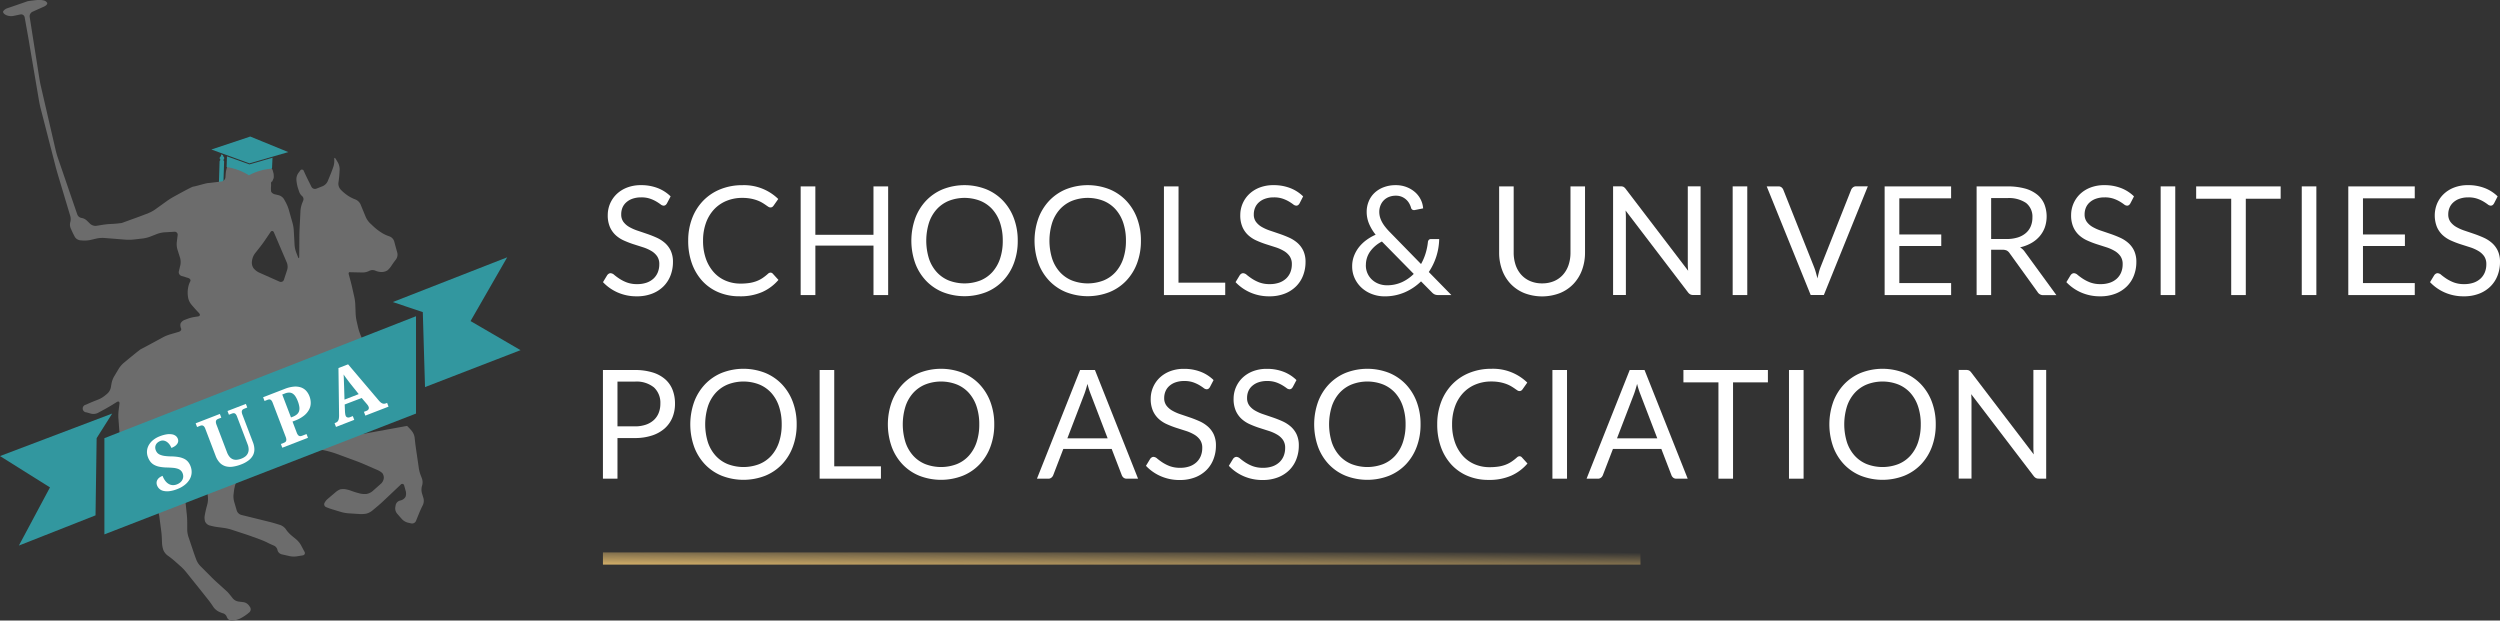 <svg id="logo-header-small" xmlns="http://www.w3.org/2000/svg" xmlns:xlink="http://www.w3.org/1999/xlink" width="205.47" height="50.999" viewBox="0 0 205.47 50.999">
  <rect x="0" y="0" width="205.47" height="50.999" fill="#333333" stroke="none"/>
  <defs>
    <linearGradient id="linear-gradient" y1="1" x2="0.978" gradientUnits="objectBoundingBox">
      <stop offset="0" stop-color="#d2ae68"/>
      <stop offset="1" stop-color="#d2ae68" stop-opacity="0"/>
    </linearGradient>
  </defs>
  <g id="brandmark">
    <g id="Layer_5" data-name="Layer 5" transform="translate(0.258)">
      <g id="Layer_7" data-name="Layer 7">
        <g id="Group_1" data-name="Group 1" transform="translate(12.109 35.002)">
          <path id="Path_1" data-name="Path 1" d="M255.037,459.729a.709.709,0,0,0-.444-.275l-.43-.054a.792.792,0,0,1-.461-.262s-.316-.408-.418-.51-.927-.843-.927-.843c-.117-.105-.305-.284-.417-.4l-.915-.918a1.6,1.6,0,0,1-.305-.474l-.055-.144c-.056-.148-.143-.393-.193-.543l-.421-1.252a2.083,2.083,0,0,1-.09-.562l0-.609c0-.159-.012-.418-.029-.576l-.321-3.107-2.673,1.346.01.009a1.4,1.4,0,0,1,.3.471l.29.834a3.416,3.416,0,0,1,.132.559l.154,1.176c.021.158.043.416.049.575l.018.437a2.26,2.26,0,0,0,.106.555,1.078,1.078,0,0,0,.327.436l.152.11c.128.093.329.254.448.359l.508.45a4.134,4.134,0,0,1,.4.415l.883,1.1c.1.123.261.325.359.449l.62.781c.1.124.251.333.338.466l.088.132a1.227,1.227,0,0,0,.419.364l.021.01a2.376,2.376,0,0,0,.407.155.525.525,0,0,1,.259.3l.014.033a.419.419,0,0,0,.4.241l.146-.013a1.7,1.7,0,0,0,.539-.161l.117-.062a3.462,3.462,0,0,0,.475-.317l.149-.123a.327.327,0,0,0,.062-.423Z" transform="translate(-246.941 -444.964)" fill="#6c6c6c"/>
          <path id="Path_2" data-name="Path 2" d="M290.816,426.825a1.177,1.177,0,0,1,0-.554l.03-.1a.961.961,0,0,0-.026-.543l-.1-.259a2.881,2.881,0,0,1-.15-.553l-.241-1.652c-.023-.157-.056-.414-.074-.572l-.038-.345a1.109,1.109,0,0,0-.22-.506l-.1-.12a4.291,4.291,0,0,0-.3-.311l-15.669,2.859-1.58.8a1.916,1.916,0,0,1,.31.233l.143.139a1.093,1.093,0,0,1,.263.483l0,.023c.031.156.071.412.088.57l.081.747a1.842,1.842,0,0,1-.044.565l-.059.221c-.042.154-.1.406-.13.562l-.03.156a1.111,1.111,0,0,0,.032.511.616.616,0,0,0,.36.312l.014,0a4.268,4.268,0,0,0,.558.122l.641.086a3.774,3.774,0,0,1,.557.127l1.149.376c.15.049.394.133.542.187l.687.25c.148.054.386.154.528.222l.2.1c.142.068.348.161.458.206a.529.529,0,0,1,.255.357.476.476,0,0,0,.335.339l.674.153a1.746,1.746,0,0,0,.563.017l.5-.081a.192.192,0,0,0,.145-.3l-.3-.561a1.761,1.761,0,0,0-.359-.436l-.431-.356a2.479,2.479,0,0,1-.387-.419l-.07-.1a.983.983,0,0,0-.438-.322l-.32-.1c-.15-.047-.4-.117-.552-.155l-2.348-.58a.555.555,0,0,1-.359-.345l-.221-.755a1.669,1.669,0,0,1-.047-.563l.037-.311a3.679,3.679,0,0,1,.123-.562l.173-.543a2.247,2.247,0,0,0,.089-.563l0-.815a.274.274,0,0,1,.287-.275l1.721.079c.158.007.415.015.573.018l.731.012c.158,0,.415-.008.572-.023l.186-.017a.929.929,0,0,0,.487-.232l.2-.205a1.113,1.113,0,0,1,.483-.262l.1-.021a2.938,2.938,0,0,1,.567-.048l.122,0a5.553,5.553,0,0,1,.57.054l.229.035c.156.024.408.078.56.12l.134.036c.152.042.4.12.546.175l1.609.592c.148.055.387.15.532.213l1.208.523a1.438,1.438,0,0,1,.392.251.653.653,0,0,1,.121.4.732.732,0,0,1-.222.458l-.707.627a1.1,1.1,0,0,1-.492.227,1.7,1.7,0,0,1-.554-.04l-.22-.06c-.152-.042-.366-.113-.476-.157a2.7,2.7,0,0,0-.472-.129,1.171,1.171,0,0,0-.444.009,1.449,1.449,0,0,0-.39.243l-.187.161c-.12.1-.317.27-.439.372l-.011.009a1.029,1.029,0,0,0-.282.381.259.259,0,0,0,.161.295c.123.054.346.135.5.18l.747.226a3.063,3.063,0,0,0,.561.1l.949.061a2.446,2.446,0,0,0,.54-.033,1.29,1.29,0,0,0,.474-.236l.463-.387c.121-.1.314-.274.43-.382l1.459-1.378a.161.161,0,0,1,.288.081l.126.45a.794.794,0,0,1-.023.482.655.655,0,0,1-.378.278l-.1.027a.489.489,0,0,0-.326.358l-.034.194a.691.691,0,0,0,.141.5l.411.469a1.04,1.04,0,0,0,.469.281l.292.066a.349.349,0,0,0,.388-.2l.272-.669c.06-.147.166-.383.238-.525l.061-.122a.857.857,0,0,0,.051-.535Z" transform="translate(-268.51 -421.308)" fill="#6c6c6c"/>
        </g>
        <path id="Path_3" data-name="Path 3" d="M284.107,277.431l.073-2.365a.192.192,0,0,1,.078-.123c.019-.011-.193-.13.035-.314a.692.692,0,0,0,.008-.143l.166.058,0,.091a.183.183,0,0,1,.014.309c-.009.008.064.057.072.123,0,.01-.079,2.38-.079,2.38Z" transform="translate(-266.391 -261.797)" fill="#32979f"/>
        <g id="Group_2" data-name="Group 2">
          <path id="Path_4" data-name="Path 4" d="M307.188,280.628Z" transform="translate(-285.972 -266.999)" fill="#6c6c6c"/>
          <path id="Path_5" data-name="Path 5" d="M197.28,220.939a1.4,1.4,0,0,1,.008-.585l.091-.338a1.667,1.667,0,0,0,.029-.589l-.109-.649-.568.19-.013.076a2.974,2.974,0,0,0-.034.6l.013.2c.011.166-.032.176-.094.023l-.565-1.388a4.556,4.556,0,0,1-.182-.573l-.121-.526a3.884,3.884,0,0,1-.079-.6l-.029-.764a3.9,3.9,0,0,0-.078-.6l-.173-.767c-.037-.162-.1-.426-.145-.585l-.138-.516c-.025-.095-.005-.157.045-.176h0a.137.137,0,0,1,.092,0l.938.02a1.241,1.241,0,0,0,.614-.134.581.581,0,0,1,.489-.017,1.331,1.331,0,0,0,.539.114.925.925,0,0,0,.464-.138,1.723,1.723,0,0,0,.313-.361c.082-.127.231-.338.332-.47l.063-.081a.684.684,0,0,0,.1-.53l-.056-.2c-.044-.16-.116-.422-.158-.583l-.044-.163a.645.645,0,0,0-.361-.393l-.185-.067a2.808,2.808,0,0,1-.53-.272l-.149-.1a4.659,4.659,0,0,1-.466-.377l-.309-.292a1.681,1.681,0,0,1-.333-.486l-.432-1.049a.815.815,0,0,0-.394-.39l-.155-.062a3.052,3.052,0,0,1-.524-.285l-.1-.072a3.506,3.506,0,0,1-.45-.394l-.033-.037a.724.724,0,0,1-.164-.519l.031-.227c.023-.164.048-.434.057-.6l.015-.283a1.162,1.162,0,0,0-.139-.56l-.174-.291c-.085-.143-.142-.127-.128.034a1.691,1.691,0,0,1-.069.579l-.009.026c-.053.157-.148.412-.21.565l-.26.63a.808.808,0,0,1-.394.388h0l-.541.212a.326.326,0,0,1-.4-.167l-.309-.622c-.074-.149-.19-.394-.258-.545l-.052-.114a.164.164,0,0,0-.305-.035l-.15.2a.915.915,0,0,0-.157.541l.01.112a3.008,3.008,0,0,0,.121.587l.09.272a.849.849,0,0,0,.266.393.333.333,0,0,1,.059.388l-.083.209a2.2,2.2,0,0,0-.126.582l-.074,1.475c-.008.166-.016.437-.018.6l-.012,1.7c0,.166-.051.176-.111.021l-.146-.379a2.309,2.309,0,0,1-.125-.583l-.067-1.223a3.284,3.284,0,0,0-.1-.592l-.311-1.1a3.278,3.278,0,0,0-.225-.556l-.159-.293a.769.769,0,0,0-.435-.334l-.316-.074c-.161-.038-.3-.152-.32-.253a2.334,2.334,0,0,1,0-.455c.014-.148-.054-.308.1-.355l.04-.1c.025-.03.024-.075.072-.165.017-.032,0-.1.013-.109l-.013-.262c-.017-.009-.046-.214-.114-.365l-.334-.321c.089.3-.458.085-.573.036.027.012.083.038.178.083l-.408-.09a1.464,1.464,0,0,0-.57-.017l-.467-.092c-.165,0-.414-.235-.554-.148a2.928,2.928,0,0,0-.586.028,2.244,2.244,0,0,0-.374.273,2.321,2.321,0,0,0-.136.581l-.024.335a.384.384,0,0,1-.32.339s-1.016.129-1.143.135-1.054.282-1.181.288-1.672.869-1.672.869c-.144.08-.372.226-.506.322l-.962.692a2.858,2.858,0,0,1-.523.285l-.3.118c-.154.06-.407.155-.562.212,0,0-1.229.445-1.342.489a9.011,9.011,0,0,1-.954.085c-.165.008-.432.036-.6.062l-.543.088a.668.668,0,0,1-.511-.164l-.265-.261a.842.842,0,0,0-.457-.225.447.447,0,0,1-.341-.3l-1.6-4.667c-.054-.157-.129-.418-.166-.579l-1.226-5.3c-.037-.162-.089-.428-.115-.592l-.8-5.083a.415.415,0,0,1,.227-.421l.958-.429c.151-.067.268-.188.26-.269s-.124-.182-.258-.224a1.637,1.637,0,0,0-.544-.048s-.739.072-.851.116-1.616.559-1.616.559a.662.662,0,0,0-.353.254c-.038.086.052.217.2.291l.049.024a1.007,1.007,0,0,0,.562.072l.608-.127a.29.29,0,0,1,.346.236l.3,1.677c.029.164.075.431.1.595l.784,4.61c.028.164.084.429.126.59l1.239,4.814c.042.161.115.422.162.582l1.037,3.459a.964.964,0,0,1,0,.517.783.783,0,0,0,.038.5l.083.188c.067.152.185.388.261.525a.61.61,0,0,0,.438.271l.243.018a2.363,2.363,0,0,0,.591-.047l.521-.121a2.292,2.292,0,0,1,.591-.045l1.8.143a3.816,3.816,0,0,0,.6-.009l.807-.091a2.75,2.75,0,0,0,.578-.143l.6-.235a2.251,2.251,0,0,1,.579-.126l.834-.048a.243.243,0,0,1,.262.282l-.073.586a1.645,1.645,0,0,0,.054.587l.221.7a1.281,1.281,0,0,1,.021.581l-.124.514a.325.325,0,0,0,.216.381l.548.167c.158.048.234.176.17.285a1.735,1.735,0,0,0-.169.5l-.017.1a2.236,2.236,0,0,0-.006.6l.021.14a1.249,1.249,0,0,0,.24.528l.082.1c.107.126.287.329.4.45l.18.195c.113.121.071.241-.092.265l-.3.045a3.226,3.226,0,0,0-.576.154l-.226.088a.59.59,0,0,0-.334.3.642.642,0,0,0,.044.395c.054.11-.031.238-.189.284l-.74.216a3.4,3.4,0,0,0-.551.228s-1.693.924-1.806.969-1.445,1.156-1.445,1.156a2.1,2.1,0,0,0-.385.452l-.4.669a1.943,1.943,0,0,0-.2.556l-.057.334a.947.947,0,0,1-.282.49l-.223.186a2.234,2.234,0,0,1-.511.3l-.3.118c-.154.06-.4.165-.553.232l-.186.084a.316.316,0,0,0,.048.626l.39.11a.85.85,0,0,0,.552-.062l.611-.332c.145-.079.379-.215.519-.3l.428-.266c.14-.087.238-.024.218.141l-.073.585a3.8,3.8,0,0,0-.015.6l.067.916a5.822,5.822,0,0,0,.081.6l.336,1.7,21.042-5.27a1.217,1.217,0,0,0,.028-.578Zm-7.246-7.778-.268.818a.266.266,0,0,1-.368.165l-1.685-.748a1.355,1.355,0,0,1-.451-.356.828.828,0,0,1-.134-.533l.02-.137a1.329,1.329,0,0,1,.229-.536l.466-.592c.1-.131.262-.349.354-.487l.458-.678c.093-.138.222-.125.287.027l1.066,2.493A.936.936,0,0,1,190.035,213.161Z" transform="translate(-166.685 -190.998)" fill="#6c6c6c"/>
        </g>
        <g id="Group_3" data-name="Group 3" transform="translate(17.115 11.219)">
          <path id="Path_6" data-name="Path 6" d="M286.44,266.1l-3.128-1.279-3.194,1.067,3.127,1.138Z" transform="translate(-280.118 -264.819)" fill="#32979f"/>
          <path id="Path_7" data-name="Path 7" d="M288.443,275.557l-.029.879a4.809,4.809,0,0,1,1.836.678,4.531,4.531,0,0,1,1.895-.547l.041-.9-1.9.552Z" transform="translate(-287.162 -273.925)" fill="#32979f"/>
        </g>
      </g>
    </g>
    <g id="Layer_6" data-name="Layer 6" transform="translate(0 21.147)">
      <g id="Layer_4" data-name="Layer 4">
        <path id="Path_8" data-name="Path 8" d="M164.975,418.142l9.22-3.494-1.278,2.023-.091,6.344-6.3,2.483,2.556-4.781" transform="translate(-164.975 -401.806)" fill="#32979f"/>
        <path id="Path_9" data-name="Path 9" d="M378.948,333.824l2.465.828.182,6.161,7.85-3.034-4.108-2.391,3.013-5.241" transform="translate(-346.664 -330.147)" fill="#32979f"/>
        <path id="Path_10" data-name="Path 10" d="M221.846,372.033v7.907l25.611-9.93v-8Z" transform="translate(-213.266 -357.168)" fill="#32979f"/>
      </g>
      <g id="Group_6" data-name="Group 6" transform="translate(12.078 8.791)">
        <path id="Path_46" data-name="Path 46" d="M247.528,430.265a2.584,2.584,0,0,1-.677.177,1.371,1.371,0,0,1-.488-.029.715.715,0,0,1-.5-.437.566.566,0,0,1-.041-.274.525.525,0,0,1,.083-.224.646.646,0,0,1,.173-.174,1.11,1.11,0,0,1,.233-.123,1.564,1.564,0,0,0,.226.416.98.98,0,0,0,.284.252.717.717,0,0,0,.322.094.837.837,0,0,0,.342-.059.941.941,0,0,0,.283-.165.718.718,0,0,0,.175-.22.611.611,0,0,0,.065-.255.685.685,0,0,0-.047-.267.6.6,0,0,0-.159-.24.721.721,0,0,0-.26-.144,1.692,1.692,0,0,0-.373-.071q-.216-.019-.5-.027a3.541,3.541,0,0,1-.607-.06,1.5,1.5,0,0,1-.443-.156,1.017,1.017,0,0,1-.309-.262,1.421,1.421,0,0,1-.2-.371,1.148,1.148,0,0,1-.077-.524,1.187,1.187,0,0,1,.156-.484,1.461,1.461,0,0,1,.358-.409,1.988,1.988,0,0,1,.532-.3,2.69,2.69,0,0,1,.57-.16,1.387,1.387,0,0,1,.437,0,.672.672,0,0,1,.306.128.542.542,0,0,1,.174.237.452.452,0,0,1,.029.207.458.458,0,0,1-.074.2.728.728,0,0,1-.184.188,1.253,1.253,0,0,1-.3.157,1.252,1.252,0,0,0-.133-.25.945.945,0,0,0-.205-.22.68.68,0,0,0-.267-.127.527.527,0,0,0-.314.03.766.766,0,0,0-.207.119.555.555,0,0,0-.143.172.524.524,0,0,0-.058.216.6.6,0,0,0,.043.249.705.705,0,0,0,.127.215.618.618,0,0,0,.226.155,1.488,1.488,0,0,0,.37.1,4.621,4.621,0,0,0,.563.038,3.829,3.829,0,0,1,.6.055,1.685,1.685,0,0,1,.447.142.978.978,0,0,1,.317.246,1.256,1.256,0,0,1,.208.364,1.286,1.286,0,0,1,.087.558,1.227,1.227,0,0,1-.163.524,1.645,1.645,0,0,1-.4.453A2.28,2.28,0,0,1,247.528,430.265Z" transform="translate(-245.028 -420.01)" fill="#fff"/>
        <path id="Path_47" data-name="Path 47" d="M275.8,409.675l-.248.1a.54.54,0,0,0-.108.056.217.217,0,0,0-.074.089.28.28,0,0,0-.02.138.754.754,0,0,0,.053.208l.865,2.27a1.666,1.666,0,0,1,.117.558,1.046,1.046,0,0,1-.109.495,1.274,1.274,0,0,1-.355.422,2.342,2.342,0,0,1-.618.339,3.051,3.051,0,0,1-.7.188,1.407,1.407,0,0,1-.592-.037,1.078,1.078,0,0,1-.471-.289,1.635,1.635,0,0,1-.341-.567l-.848-2.224a.622.622,0,0,0-.095-.177.265.265,0,0,0-.105-.081.228.228,0,0,0-.112-.014.5.5,0,0,0-.116.03l-.248.1-.117-.307,1.991-.77.117.307-.242.094a.533.533,0,0,0-.108.056.216.216,0,0,0-.075.089.283.283,0,0,0-.02.138.75.75,0,0,0,.053.208l.856,2.247a1.286,1.286,0,0,0,.217.387.687.687,0,0,0,.275.2.713.713,0,0,0,.326.04,1.412,1.412,0,0,0,.372-.093,1.224,1.224,0,0,0,.328-.184.718.718,0,0,0,.2-.257.749.749,0,0,0,.066-.332,1.191,1.191,0,0,0-.087-.406l-.869-2.281a.667.667,0,0,0-.093-.177.255.255,0,0,0-.1-.082.229.229,0,0,0-.113-.013.527.527,0,0,0-.118.031l-.242.094-.117-.307,1.511-.584Z" transform="translate(-267.556 -406.12)" fill="#fff"/>
        <path id="Path_48" data-name="Path 48" d="M312.077,400.824a1.522,1.522,0,0,1,.1.538,1.164,1.164,0,0,1-.131.539,1.587,1.587,0,0,1-.415.5,2.686,2.686,0,0,1-.751.416l-.2.076.355.932a.587.587,0,0,0,.1.174.259.259,0,0,0,.108.079.232.232,0,0,0,.117.009.655.655,0,0,0,.12-.033l.352-.136.118.31-2.109.815-.118-.309.243-.094a.537.537,0,0,0,.113-.059.206.206,0,0,0,.073-.089.294.294,0,0,0,.019-.138.765.765,0,0,0-.053-.207l-1.069-2.8a.657.657,0,0,0-.093-.177.254.254,0,0,0-.1-.082.229.229,0,0,0-.113-.013.547.547,0,0,0-.12.032l-.243.094-.117-.307,1.774-.686a2.712,2.712,0,0,1,.729-.184,1.45,1.45,0,0,1,.586.055,1.06,1.06,0,0,1,.44.275A1.4,1.4,0,0,1,312.077,400.824Zm-1.522,1.729.141-.054a1.163,1.163,0,0,0,.343-.195.589.589,0,0,0,.179-.265.8.8,0,0,0,.023-.355,2.1,2.1,0,0,0-.126-.463,2.031,2.031,0,0,0-.192-.39.788.788,0,0,0-.23-.237.538.538,0,0,0-.281-.084.927.927,0,0,0-.35.072l-.226.087Z" transform="translate(-298.717 -398.183)" fill="#fff"/>
        <path id="Path_49" data-name="Path 49" d="M348.058,391.3l.024.564c0,.053.008.115.017.184a.728.728,0,0,0,.039.175.222.222,0,0,0,.06.091.214.214,0,0,0,.086.047.292.292,0,0,0,.1.009.356.356,0,0,0,.1-.023l.242-.094.118.31-1.5.581-.118-.31.07-.027a.579.579,0,0,0,.133-.071.323.323,0,0,0,.094-.11.56.56,0,0,0,.055-.17,1.5,1.5,0,0,0,.019-.251l-.051-3.9.792-.306,2.512,2.959a1.271,1.271,0,0,0,.166.169.51.51,0,0,0,.15.089.357.357,0,0,0,.142.021.445.445,0,0,0,.137-.03l.1-.04.118.31-1.906.737-.118-.31.226-.087a.337.337,0,0,0,.082-.047.25.25,0,0,0,.065-.071.221.221,0,0,0,.031-.092.232.232,0,0,0-.016-.111.583.583,0,0,0-.069-.13c-.028-.039-.054-.073-.077-.1l-.425-.5Zm.485-1.69q-.069-.087-.143-.184l-.15-.2q-.076-.1-.148-.2t-.134-.194c.006.065.01.137.014.216s.008.16.01.244.006.167.008.251.006.164.009.241l.033,1.115,1.168-.452Z" transform="translate(-331.807 -387.994)" fill="#fff"/>
      </g>
    </g>
  </g>
  <g id="Text" transform="translate(49.554 15.218)">
    <rect id="Underline" width="85.273" height="1.003" transform="translate(0 30.183)" fill="url(#linear-gradient)"/>
    <g id="Schools_Universities_Polo_Association" data-name="Schools Universities Polo Association" transform="translate(0 0)" style="isolation: isolate">
      <g id="Group_468" data-name="Group 468" transform="translate(0 0)" style="isolation: isolate">
        <path id="Path_705" data-name="Path 705" d="M79.844,182.962a.478.478,0,0,1-.118.14.261.261,0,0,1-.161.047.428.428,0,0,1-.244-.106,3.886,3.886,0,0,0-.353-.234,2.8,2.8,0,0,0-.513-.234,2.187,2.187,0,0,0-.727-.106,2.118,2.118,0,0,0-.712.11,1.487,1.487,0,0,0-.517.3,1.215,1.215,0,0,0-.313.439,1.414,1.414,0,0,0-.1.546,1.013,1.013,0,0,0,.182.62,1.577,1.577,0,0,0,.483.421,3.713,3.713,0,0,0,.681.3q.38.128.78.265t.78.308a2.721,2.721,0,0,1,.681.433,1.984,1.984,0,0,1,.483.642,2.152,2.152,0,0,1,.182.935,3.031,3.031,0,0,1-.2,1.1,2.545,2.545,0,0,1-.578.894,2.689,2.689,0,0,1-.935.6,3.407,3.407,0,0,1-1.259.219,3.819,3.819,0,0,1-1.569-.315,3.7,3.7,0,0,1-1.21-.85l.347-.573a.45.45,0,0,1,.121-.115.279.279,0,0,1,.158-.047.492.492,0,0,1,.3.14,4.846,4.846,0,0,0,.418.308,3.149,3.149,0,0,0,.606.309,2.387,2.387,0,0,0,.87.14,2.279,2.279,0,0,0,.762-.118,1.622,1.622,0,0,0,.566-.333,1.446,1.446,0,0,0,.356-.514,1.725,1.725,0,0,0,.124-.667,1.125,1.125,0,0,0-.182-.664,1.513,1.513,0,0,0-.479-.433,3.341,3.341,0,0,0-.677-.3l-.78-.249a7.753,7.753,0,0,1-.78-.3,2.541,2.541,0,0,1-.677-.436,2.006,2.006,0,0,1-.479-.67,2.4,2.4,0,0,1-.182-.995,2.389,2.389,0,0,1,.711-1.7,2.572,2.572,0,0,1,.857-.549,3.121,3.121,0,0,1,1.173-.206,3.716,3.716,0,0,1,1.356.238,3.113,3.113,0,0,1,1.07.686Z" transform="translate(-74.583 -181.465)" fill="#fff"/>
        <path id="Path_706" data-name="Path 706" d="M92.108,188.653a.247.247,0,0,1,.179.081l.471.518a3.8,3.8,0,0,1-1.322.991,4.467,4.467,0,0,1-1.872.356,4.388,4.388,0,0,1-1.739-.333,3.817,3.817,0,0,1-1.331-.935,4.254,4.254,0,0,1-.854-1.444,5.429,5.429,0,0,1-.3-1.851,5.1,5.1,0,0,1,.324-1.851,4.229,4.229,0,0,1,.913-1.446,4.084,4.084,0,0,1,1.408-.938,4.761,4.761,0,0,1,1.81-.334,4.024,4.024,0,0,1,2.946,1.135l-.39.554a.441.441,0,0,1-.1.1.269.269,0,0,1-.16.04.313.313,0,0,1-.171-.059c-.06-.039-.131-.088-.214-.146s-.179-.121-.291-.187a2.532,2.532,0,0,0-.4-.187,3.287,3.287,0,0,0-.532-.146,3.63,3.63,0,0,0-.7-.06,3.359,3.359,0,0,0-1.3.247,2.919,2.919,0,0,0-1.018.7,3.215,3.215,0,0,0-.666,1.11,4.271,4.271,0,0,0-.238,1.465,4.352,4.352,0,0,0,.238,1.49,3.3,3.3,0,0,0,.65,1.106,2.725,2.725,0,0,0,.975.689,3.088,3.088,0,0,0,1.212.237,4.846,4.846,0,0,0,.712-.047,2.949,2.949,0,0,0,.585-.146,2.457,2.457,0,0,0,.5-.252,3.884,3.884,0,0,0,.467-.365A.313.313,0,0,1,92.108,188.653Z" transform="translate(-78.332 -181.465)" fill="#fff"/>
        <path id="Path_707" data-name="Path 707" d="M106.721,190.55h-1.206v-4.064h-4.777v4.064H99.53v-8.932h1.207V185.6h4.777v-3.983h1.206Z" transform="translate(-83.279 -181.518)" fill="#fff"/>
        <path id="Path_708" data-name="Path 708" d="M122.24,186.034a5.188,5.188,0,0,1-.315,1.842,4.21,4.21,0,0,1-.892,1.443,3.959,3.959,0,0,1-1.383.938,4.929,4.929,0,0,1-3.567,0,3.972,3.972,0,0,1-1.38-.938,4.219,4.219,0,0,1-.891-1.443,5.537,5.537,0,0,1,0-3.684,4.268,4.268,0,0,1,.891-1.447,4.014,4.014,0,0,1,1.38-.944,4.893,4.893,0,0,1,3.567,0,4,4,0,0,1,1.383.944,4.259,4.259,0,0,1,.892,1.447A5.188,5.188,0,0,1,122.24,186.034Zm-1.231,0a4.572,4.572,0,0,0-.223-1.478,3.145,3.145,0,0,0-.631-1.106,2.742,2.742,0,0,0-.99-.695,3.575,3.575,0,0,0-2.593,0,2.771,2.771,0,0,0-.993.695,3.11,3.11,0,0,0-.634,1.106,4.985,4.985,0,0,0,0,2.951,3.109,3.109,0,0,0,.634,1.1,2.732,2.732,0,0,0,.993.692,3.62,3.62,0,0,0,2.593,0,2.7,2.7,0,0,0,.99-.692,3.144,3.144,0,0,0,.631-1.1A4.536,4.536,0,0,0,121.009,186.034Z" transform="translate(-88.148 -181.465)" fill="#fff"/>
        <path id="Path_709" data-name="Path 709" d="M137.782,186.034a5.188,5.188,0,0,1-.315,1.842,4.21,4.21,0,0,1-.892,1.443,3.959,3.959,0,0,1-1.383.938,4.929,4.929,0,0,1-3.567,0,3.972,3.972,0,0,1-1.38-.938,4.219,4.219,0,0,1-.891-1.443,5.537,5.537,0,0,1,0-3.684,4.268,4.268,0,0,1,.891-1.447,4.014,4.014,0,0,1,1.38-.944,4.894,4.894,0,0,1,3.567,0,4,4,0,0,1,1.383.944,4.26,4.26,0,0,1,.892,1.447A5.188,5.188,0,0,1,137.782,186.034Zm-1.231,0a4.572,4.572,0,0,0-.223-1.478,3.145,3.145,0,0,0-.631-1.106,2.742,2.742,0,0,0-.99-.695,3.575,3.575,0,0,0-2.593,0,2.771,2.771,0,0,0-.993.695,3.11,3.11,0,0,0-.634,1.106,4.985,4.985,0,0,0,0,2.951,3.109,3.109,0,0,0,.634,1.1,2.732,2.732,0,0,0,.993.692,3.62,3.62,0,0,0,2.593,0,2.7,2.7,0,0,0,.99-.692,3.144,3.144,0,0,0,.631-1.1A4.536,4.536,0,0,0,136.551,186.034Z" transform="translate(-93.566 -181.465)" fill="#fff"/>
        <path id="Path_710" data-name="Path 710" d="M146.559,189.534H150.4v1.016h-5.037v-8.932h1.2Z" transform="translate(-99.255 -181.518)" fill="#fff"/>
        <path id="Path_711" data-name="Path 711" d="M159.662,182.962a.478.478,0,0,1-.118.14.26.26,0,0,1-.16.047.428.428,0,0,1-.245-.106,3.773,3.773,0,0,0-.352-.234,2.812,2.812,0,0,0-.514-.234,2.187,2.187,0,0,0-.727-.106,2.111,2.111,0,0,0-.711.11,1.49,1.49,0,0,0-.517.3,1.206,1.206,0,0,0-.312.439,1.4,1.4,0,0,0-.106.546,1.013,1.013,0,0,0,.182.62,1.577,1.577,0,0,0,.483.421,3.714,3.714,0,0,0,.681.3q.381.128.78.265t.78.308a2.726,2.726,0,0,1,.681.433,1.983,1.983,0,0,1,.482.642,2.151,2.151,0,0,1,.183.935,3.031,3.031,0,0,1-.2,1.1,2.528,2.528,0,0,1-.578.894,2.692,2.692,0,0,1-.934.6,3.411,3.411,0,0,1-1.26.219,3.819,3.819,0,0,1-1.569-.315,3.687,3.687,0,0,1-1.21-.85l.347-.573a.45.45,0,0,1,.12-.115.28.28,0,0,1,.158-.047.49.49,0,0,1,.3.14,4.95,4.95,0,0,0,.418.308,3.137,3.137,0,0,0,.606.309,2.385,2.385,0,0,0,.87.14,2.275,2.275,0,0,0,.761-.118,1.622,1.622,0,0,0,.566-.333,1.448,1.448,0,0,0,.356-.514,1.737,1.737,0,0,0,.124-.667,1.125,1.125,0,0,0-.183-.664,1.513,1.513,0,0,0-.479-.433,3.325,3.325,0,0,0-.677-.3l-.78-.249a7.635,7.635,0,0,1-.78-.3,2.531,2.531,0,0,1-.677-.436,2.007,2.007,0,0,1-.48-.67,2.4,2.4,0,0,1-.182-.995,2.39,2.39,0,0,1,.711-1.7,2.572,2.572,0,0,1,.857-.549,3.122,3.122,0,0,1,1.173-.206,3.712,3.712,0,0,1,1.355.238,3.107,3.107,0,0,1,1.07.686Z" transform="translate(-102.407 -181.465)" fill="#fff"/>
        <path id="Path_712" data-name="Path 712" d="M172.7,181.465a2.4,2.4,0,0,1,.891.159,2.324,2.324,0,0,1,.7.421,1.969,1.969,0,0,1,.464.608,1.9,1.9,0,0,1,.195.72l-.687.137a.379.379,0,0,1-.056.006.288.288,0,0,1-.152-.043.253.253,0,0,1-.1-.156,1.561,1.561,0,0,0-.139-.337,1.289,1.289,0,0,0-.248-.318,1.269,1.269,0,0,0-.365-.238,1.23,1.23,0,0,0-.5-.093,1.469,1.469,0,0,0-.557.1,1.224,1.224,0,0,0-.7.7,1.386,1.386,0,0,0-.1.52,1.657,1.657,0,0,0,.052.417,1.98,1.98,0,0,0,.158.4,2.7,2.7,0,0,0,.272.417,4.887,4.887,0,0,0,.4.452l2.55,2.611a4.365,4.365,0,0,0,.375-.876,4.961,4.961,0,0,0,.189-.919.313.313,0,0,1,.074-.187.218.218,0,0,1,.173-.069h.681a5,5,0,0,1-.854,2.705l1.856,1.895h-1.064a.832.832,0,0,1-.291-.043.757.757,0,0,1-.248-.181l-.891-.9a4.45,4.45,0,0,1-1.34.9,4.126,4.126,0,0,1-1.668.331,2.9,2.9,0,0,1-.972-.169,2.639,2.639,0,0,1-.851-.489,2.449,2.449,0,0,1-.6-.782,2.31,2.31,0,0,1-.229-1.041,2.343,2.343,0,0,1,.146-.826,2.74,2.74,0,0,1,.4-.72,3.165,3.165,0,0,1,.61-.592,4.05,4.05,0,0,1,.774-.448,3.763,3.763,0,0,1-.557-.935,2.543,2.543,0,0,1-.18-.942,2.218,2.218,0,0,1,.164-.854,2.012,2.012,0,0,1,.473-.7,2.245,2.245,0,0,1,.752-.467A2.717,2.717,0,0,1,172.7,181.465Zm-2.457,6.564a1.587,1.587,0,0,0,.539,1.234,1.661,1.661,0,0,0,.55.321,1.885,1.885,0,0,0,.631.109,2.925,2.925,0,0,0,1.244-.255,3.339,3.339,0,0,0,.972-.679l-2.617-2.662a2.694,2.694,0,0,0-.988.851A1.911,1.911,0,0,0,170.246,188.029Z" transform="translate(-107.54 -181.465)" fill="#fff"/>
        <path id="Path_713" data-name="Path 713" d="M191.185,189.59a2.457,2.457,0,0,0,.984-.187,2.068,2.068,0,0,0,.733-.524,2.3,2.3,0,0,0,.458-.8,3.186,3.186,0,0,0,.158-1.028v-5.429h1.195v5.429a4.1,4.1,0,0,1-.244,1.434,3.329,3.329,0,0,1-.7,1.144,3.187,3.187,0,0,1-1.111.757,4.092,4.092,0,0,1-2.946,0,3.219,3.219,0,0,1-1.114-.757,3.307,3.307,0,0,1-.7-1.144,4.1,4.1,0,0,1-.244-1.434v-5.429h1.195v5.422a3.19,3.19,0,0,0,.158,1.029,2.3,2.3,0,0,0,.458.8,2.087,2.087,0,0,0,.737.527A2.447,2.447,0,0,0,191.185,189.59Z" transform="translate(-113.997 -181.518)" fill="#fff"/>
        <path id="Path_714" data-name="Path 714" d="M202.892,181.658a.613.613,0,0,1,.176.165l5.136,6.732c-.012-.108-.02-.213-.025-.315s-.006-.2-.006-.3v-6.327h1.051v8.932h-.606a.515.515,0,0,1-.239-.05.615.615,0,0,1-.188-.168l-5.131-6.726c.008.1.015.205.019.306s.006.191.006.274v6.364h-1.052v-8.932h.619A.543.543,0,0,1,202.892,181.658Z" transform="translate(-119.011 -181.518)" fill="#fff"/>
        <path id="Path_715" data-name="Path 715" d="M218.322,190.55h-1.2v-8.932h1.2Z" transform="translate(-124.271 -181.518)" fill="#fff"/>
        <path id="Path_716" data-name="Path 716" d="M221.415,181.618h.959a.4.4,0,0,1,.26.081.5.5,0,0,1,.149.205l2.506,6.3a4.467,4.467,0,0,1,.158.461c.048.167.094.339.139.518.038-.179.078-.351.121-.518a3.6,3.6,0,0,1,.151-.461l2.494-6.3a.528.528,0,0,1,.149-.2.387.387,0,0,1,.26-.09h.965l-3.614,8.932h-1.083Z" transform="translate(-125.767 -181.518)" fill="#fff"/>
        <path id="Path_717" data-name="Path 717" d="M241.756,181.618v.985H237.5v2.966h3.447v.947H237.5v3.048h4.258v.985h-5.465v-8.932Z" transform="translate(-130.953 -181.518)" fill="#fff"/>
        <path id="Path_718" data-name="Path 718" d="M249.094,186.823v3.728H247.9v-8.932h2.507a5.468,5.468,0,0,1,1.454.171,2.776,2.776,0,0,1,1.012.5,1.975,1.975,0,0,1,.591.783,2.779,2.779,0,0,1,.044,1.91,2.362,2.362,0,0,1-.431.739,2.583,2.583,0,0,1-.687.558,3.393,3.393,0,0,1-.919.349,1.273,1.273,0,0,1,.4.381l2.587,3.547h-1.064a.523.523,0,0,1-.483-.256l-2.3-3.192a.675.675,0,0,0-.229-.215.814.814,0,0,0-.371-.066Zm0-.879h1.257a3.041,3.041,0,0,0,.926-.127,1.863,1.863,0,0,0,.668-.362,1.482,1.482,0,0,0,.405-.557,1.827,1.827,0,0,0,.136-.717,1.429,1.429,0,0,0-.522-1.2,2.515,2.515,0,0,0-1.556-.4h-1.313Z" transform="translate(-135 -181.518)" fill="#fff"/>
        <path id="Path_719" data-name="Path 719" d="M264.484,182.962a.478.478,0,0,1-.118.14.259.259,0,0,1-.16.047.428.428,0,0,1-.245-.106,3.775,3.775,0,0,0-.352-.234,2.811,2.811,0,0,0-.514-.234,2.187,2.187,0,0,0-.727-.106,2.114,2.114,0,0,0-.711.11,1.49,1.49,0,0,0-.517.3,1.205,1.205,0,0,0-.312.439,1.4,1.4,0,0,0-.105.546,1.009,1.009,0,0,0,.183.62,1.567,1.567,0,0,0,.482.421,3.732,3.732,0,0,0,.681.3q.381.128.78.265t.78.308a2.71,2.71,0,0,1,.681.433,1.987,1.987,0,0,1,.483.642,2.161,2.161,0,0,1,.182.935,3.031,3.031,0,0,1-.2,1.1,2.527,2.527,0,0,1-.578.894,2.692,2.692,0,0,1-.934.6,3.411,3.411,0,0,1-1.26.219,3.822,3.822,0,0,1-1.569-.315,3.687,3.687,0,0,1-1.21-.85l.347-.573a.45.45,0,0,1,.121-.115.28.28,0,0,1,.158-.047.493.493,0,0,1,.3.14,4.824,4.824,0,0,0,.418.308,3.155,3.155,0,0,0,.606.309,2.385,2.385,0,0,0,.87.14,2.278,2.278,0,0,0,.761-.118,1.622,1.622,0,0,0,.566-.333,1.448,1.448,0,0,0,.356-.514,1.738,1.738,0,0,0,.123-.667,1.12,1.12,0,0,0-.182-.664,1.506,1.506,0,0,0-.479-.433,3.34,3.34,0,0,0-.677-.3l-.78-.249a7.74,7.74,0,0,1-.779-.3,2.532,2.532,0,0,1-.677-.436,1.988,1.988,0,0,1-.479-.67,2.392,2.392,0,0,1-.183-.995,2.4,2.4,0,0,1,.711-1.7,2.569,2.569,0,0,1,.858-.549,3.115,3.115,0,0,1,1.172-.206,3.719,3.719,0,0,1,1.356.238,3.116,3.116,0,0,1,1.07.686Z" transform="translate(-138.947 -181.465)" fill="#fff"/>
        <path id="Path_720" data-name="Path 720" d="M272.319,190.55h-1.2v-8.932h1.2Z" transform="translate(-143.093 -181.518)" fill="#fff"/>
        <path id="Path_721" data-name="Path 721" d="M282.545,181.618v1.016H279.68v7.917h-1.2v-7.917H275.6v-1.016Z" transform="translate(-144.656 -181.518)" fill="#fff"/>
        <path id="Path_722" data-name="Path 722" d="M290.122,190.55h-1.2v-8.932h1.2Z" transform="translate(-149.299 -181.518)" fill="#fff"/>
        <path id="Path_723" data-name="Path 723" d="M300.256,181.618v.985H296v2.966h3.447v.947H296v3.048h4.257v.985h-5.464v-8.932Z" transform="translate(-151.346 -181.518)" fill="#fff"/>
        <path id="Path_724" data-name="Path 724" d="M310.369,182.962a.487.487,0,0,1-.118.14.263.263,0,0,1-.161.047.424.424,0,0,1-.244-.106,3.964,3.964,0,0,0-.352-.234,2.831,2.831,0,0,0-.514-.234,2.19,2.19,0,0,0-.727-.106,2.115,2.115,0,0,0-.712.11,1.487,1.487,0,0,0-.517.3,1.215,1.215,0,0,0-.313.439,1.4,1.4,0,0,0-.106.546,1.017,1.017,0,0,0,.182.62,1.588,1.588,0,0,0,.483.421,3.694,3.694,0,0,0,.681.3c.253.085.514.173.78.265s.526.194.78.308a2.722,2.722,0,0,1,.681.433,1.984,1.984,0,0,1,.483.642,2.151,2.151,0,0,1,.183.935,3.031,3.031,0,0,1-.2,1.1,2.528,2.528,0,0,1-.578.894,2.693,2.693,0,0,1-.934.6,3.416,3.416,0,0,1-1.26.219,3.819,3.819,0,0,1-1.569-.315,3.69,3.69,0,0,1-1.21-.85l.347-.573a.441.441,0,0,1,.12-.115.277.277,0,0,1,.158-.047.49.49,0,0,1,.3.14,4.927,4.927,0,0,0,.418.308,3.161,3.161,0,0,0,.607.309,2.381,2.381,0,0,0,.869.14,2.279,2.279,0,0,0,.762-.118,1.633,1.633,0,0,0,.566-.333,1.446,1.446,0,0,0,.356-.514,1.726,1.726,0,0,0,.124-.667,1.129,1.129,0,0,0-.182-.664,1.516,1.516,0,0,0-.48-.433,3.309,3.309,0,0,0-.677-.3l-.78-.249a7.759,7.759,0,0,1-.78-.3,2.552,2.552,0,0,1-.677-.436,2.005,2.005,0,0,1-.479-.67,2.58,2.58,0,0,1,0-1.911,2.373,2.373,0,0,1,.529-.785,2.568,2.568,0,0,1,.857-.549,3.124,3.124,0,0,1,1.173-.206,3.71,3.71,0,0,1,1.355.238,3.115,3.115,0,0,1,1.071.686Z" transform="translate(-154.942 -181.465)" fill="#fff"/>
      </g>
      <g id="Group_469" data-name="Group 469" transform="translate(0 15.092)" style="isolation: isolate">
        <path id="Path_725" data-name="Path 725" d="M77.07,210.209v3.34H75.875v-8.932h2.618a4.893,4.893,0,0,1,1.464.2,2.8,2.8,0,0,1,1.031.558,2.245,2.245,0,0,1,.61.873,3.1,3.1,0,0,1,.2,1.14,2.928,2.928,0,0,1-.216,1.14,2.455,2.455,0,0,1-.634.892A2.943,2.943,0,0,1,79.91,210a4.429,4.429,0,0,1-1.417.209Zm0-.96h1.423a2.77,2.77,0,0,0,.907-.137,1.861,1.861,0,0,0,.659-.384,1.588,1.588,0,0,0,.4-.589,2.013,2.013,0,0,0,.136-.754,1.721,1.721,0,0,0-.523-1.334,2.269,2.269,0,0,0-1.581-.48H77.07Z" transform="translate(-75.875 -204.517)" fill="#fff"/>
        <path id="Path_726" data-name="Path 726" d="M95.64,209.034a5.17,5.17,0,0,1-.316,1.841,4.2,4.2,0,0,1-.891,1.444,3.964,3.964,0,0,1-1.383.938,4.929,4.929,0,0,1-3.567,0,3.971,3.971,0,0,1-1.38-.938,4.222,4.222,0,0,1-.891-1.444,5.538,5.538,0,0,1,0-3.684,4.265,4.265,0,0,1,.891-1.446,4,4,0,0,1,1.38-.944,4.893,4.893,0,0,1,3.567,0,4,4,0,0,1,1.383.944,4.245,4.245,0,0,1,.891,1.446A5.178,5.178,0,0,1,95.64,209.034Zm-1.231,0a4.571,4.571,0,0,0-.223-1.478,3.136,3.136,0,0,0-.631-1.107,2.74,2.74,0,0,0-.99-.694,3.575,3.575,0,0,0-2.593,0,2.763,2.763,0,0,0-.993.694,3.112,3.112,0,0,0-.634,1.107,4.985,4.985,0,0,0,0,2.951,3.106,3.106,0,0,0,.634,1.1,2.719,2.719,0,0,0,.993.692,3.621,3.621,0,0,0,2.593,0,2.7,2.7,0,0,0,.99-.692,3.13,3.13,0,0,0,.631-1.1A4.535,4.535,0,0,0,94.409,209.034Z" transform="translate(-79.717 -204.465)" fill="#fff"/>
        <path id="Path_727" data-name="Path 727" d="M104.417,212.533h3.837v1.016h-5.038v-8.932h1.2Z" transform="translate(-85.406 -204.517)" fill="#fff"/>
        <path id="Path_728" data-name="Path 728" d="M120.568,209.034a5.185,5.185,0,0,1-.316,1.841,4.222,4.222,0,0,1-.891,1.444,3.964,3.964,0,0,1-1.383.938,4.931,4.931,0,0,1-3.568,0,3.974,3.974,0,0,1-1.38-.938,4.222,4.222,0,0,1-.891-1.444,5.527,5.527,0,0,1,0-3.684,4.265,4.265,0,0,1,.891-1.446,4.008,4.008,0,0,1,1.38-.944,4.9,4.9,0,0,1,3.568,0,4,4,0,0,1,1.383.944,4.265,4.265,0,0,1,.891,1.446A5.192,5.192,0,0,1,120.568,209.034Zm-1.232,0a4.572,4.572,0,0,0-.223-1.478,3.137,3.137,0,0,0-.631-1.107,2.734,2.734,0,0,0-.99-.694,3.573,3.573,0,0,0-2.593,0,2.763,2.763,0,0,0-.993.694,3.114,3.114,0,0,0-.634,1.107,5,5,0,0,0,0,2.951,3.107,3.107,0,0,0,.634,1.1,2.719,2.719,0,0,0,.993.692,3.619,3.619,0,0,0,2.593,0,2.691,2.691,0,0,0,.99-.692,3.131,3.131,0,0,0,.631-1.1A4.536,4.536,0,0,0,119.336,209.034Z" transform="translate(-88.406 -204.465)" fill="#fff"/>
        <path id="Path_729" data-name="Path 729" d="M138.944,213.549h-.928a.4.4,0,0,1-.261-.081.507.507,0,0,1-.149-.205l-.829-2.157H132.8l-.829,2.157a.489.489,0,0,1-.149.2.393.393,0,0,1-.26.087h-.928l3.546-8.932H135.4Zm-5.811-3.316h3.311l-1.393-3.634a6.879,6.879,0,0,1-.266-.842q-.068.256-.134.47c-.043.144-.085.269-.127.377Z" transform="translate(-94.963 -204.517)" fill="#fff"/>
        <path id="Path_730" data-name="Path 730" d="M149.649,205.961a.482.482,0,0,1-.118.14.26.26,0,0,1-.16.047.423.423,0,0,1-.245-.106,4.02,4.02,0,0,0-.352-.233,2.877,2.877,0,0,0-.514-.234,2.2,2.2,0,0,0-.727-.106,2.128,2.128,0,0,0-.711.11,1.5,1.5,0,0,0-.517.3,1.211,1.211,0,0,0-.312.439,1.4,1.4,0,0,0-.106.546,1.015,1.015,0,0,0,.182.621,1.575,1.575,0,0,0,.483.42,3.669,3.669,0,0,0,.681.3c.254.085.513.174.78.265s.526.194.78.308a2.746,2.746,0,0,1,.681.433,1.987,1.987,0,0,1,.483.642,2.149,2.149,0,0,1,.182.935,3.027,3.027,0,0,1-.2,1.1,2.525,2.525,0,0,1-.578.9,2.708,2.708,0,0,1-.935.6,3.421,3.421,0,0,1-1.259.218,3.809,3.809,0,0,1-1.569-.316,3.677,3.677,0,0,1-1.21-.85l.347-.573a.447.447,0,0,1,.12-.115.281.281,0,0,1,.158-.047.5.5,0,0,1,.3.14,4.941,4.941,0,0,0,.418.309,3.189,3.189,0,0,0,.606.309,2.4,2.4,0,0,0,.87.14,2.279,2.279,0,0,0,.762-.118,1.614,1.614,0,0,0,.566-.334,1.444,1.444,0,0,0,.356-.514,1.731,1.731,0,0,0,.124-.667,1.121,1.121,0,0,0-.182-.663,1.515,1.515,0,0,0-.479-.434,3.378,3.378,0,0,0-.677-.3l-.78-.249a7.685,7.685,0,0,1-.779-.3,2.506,2.506,0,0,1-.677-.436,1.99,1.99,0,0,1-.48-.669,2.4,2.4,0,0,1-.182-.995,2.393,2.393,0,0,1,.711-1.7,2.582,2.582,0,0,1,.857-.549,3.122,3.122,0,0,1,1.173-.205,3.725,3.725,0,0,1,1.355.237,3.112,3.112,0,0,1,1.07.686Z" transform="translate(-99.758 -204.465)" fill="#fff"/>
        <path id="Path_731" data-name="Path 731" d="M160.1,205.961a.5.5,0,0,1-.118.14.262.262,0,0,1-.161.047.42.42,0,0,1-.244-.106,4.045,4.045,0,0,0-.353-.233,2.849,2.849,0,0,0-.513-.234,2.2,2.2,0,0,0-.727-.106,2.135,2.135,0,0,0-.712.11,1.5,1.5,0,0,0-.517.3,1.213,1.213,0,0,0-.313.439,1.4,1.4,0,0,0-.1.546,1.015,1.015,0,0,0,.182.621,1.568,1.568,0,0,0,.483.42,3.649,3.649,0,0,0,.681.3l.78.265c.266.091.526.194.78.308a2.772,2.772,0,0,1,.681.433,1.987,1.987,0,0,1,.483.642,2.149,2.149,0,0,1,.182.935,3.041,3.041,0,0,1-.2,1.1,2.543,2.543,0,0,1-.578.9,2.708,2.708,0,0,1-.935.6,3.421,3.421,0,0,1-1.259.218,3.809,3.809,0,0,1-1.569-.316,3.687,3.687,0,0,1-1.21-.85l.347-.573a.439.439,0,0,1,.121-.115.277.277,0,0,1,.158-.047.5.5,0,0,1,.3.14,4.837,4.837,0,0,0,.418.309,3.188,3.188,0,0,0,.606.309,2.4,2.4,0,0,0,.87.14,2.279,2.279,0,0,0,.762-.118,1.625,1.625,0,0,0,.566-.334,1.445,1.445,0,0,0,.356-.514,1.731,1.731,0,0,0,.124-.667,1.121,1.121,0,0,0-.182-.663,1.511,1.511,0,0,0-.48-.434,3.345,3.345,0,0,0-.677-.3l-.78-.249a7.753,7.753,0,0,1-.78-.3,2.526,2.526,0,0,1-.677-.436,2,2,0,0,1-.479-.669,2.4,2.4,0,0,1-.182-.995,2.393,2.393,0,0,1,.711-1.7,2.576,2.576,0,0,1,.857-.549,3.116,3.116,0,0,1,1.173-.205,3.729,3.729,0,0,1,1.356.237,3.112,3.112,0,0,1,1.07.686Z" transform="translate(-103.401 -204.465)" fill="#fff"/>
        <path id="Path_732" data-name="Path 732" d="M174.356,209.034a5.185,5.185,0,0,1-.315,1.841,4.222,4.222,0,0,1-.891,1.444,3.969,3.969,0,0,1-1.383.938,4.931,4.931,0,0,1-3.568,0,3.971,3.971,0,0,1-1.38-.938,4.222,4.222,0,0,1-.891-1.444,5.538,5.538,0,0,1,0-3.684,4.265,4.265,0,0,1,.891-1.446,4,4,0,0,1,1.38-.944,4.9,4.9,0,0,1,3.568,0,4,4,0,0,1,1.383.944,4.265,4.265,0,0,1,.891,1.446A5.192,5.192,0,0,1,174.356,209.034Zm-1.231,0a4.572,4.572,0,0,0-.223-1.478,3.137,3.137,0,0,0-.631-1.107,2.74,2.74,0,0,0-.99-.694,3.575,3.575,0,0,0-2.593,0,2.761,2.761,0,0,0-.993.694,3.1,3.1,0,0,0-.634,1.107,5,5,0,0,0,0,2.951,3.1,3.1,0,0,0,.634,1.1,2.717,2.717,0,0,0,.993.692,3.621,3.621,0,0,0,2.593,0,2.7,2.7,0,0,0,.99-.692,3.131,3.131,0,0,0,.631-1.1A4.536,4.536,0,0,0,173.125,209.034Z" transform="translate(-107.157 -204.465)" fill="#fff"/>
        <path id="Path_733" data-name="Path 733" d="M187.905,211.653a.247.247,0,0,1,.179.081l.47.517a3.793,3.793,0,0,1-1.321.991,4.478,4.478,0,0,1-1.872.356,4.377,4.377,0,0,1-1.739-.334,3.808,3.808,0,0,1-1.331-.935,4.251,4.251,0,0,1-.854-1.443,5.432,5.432,0,0,1-.3-1.851,5.106,5.106,0,0,1,.324-1.852,4.241,4.241,0,0,1,.913-1.446,4.082,4.082,0,0,1,1.408-.938,4.758,4.758,0,0,1,1.81-.334,4.03,4.03,0,0,1,2.946,1.134l-.39.554a.414.414,0,0,1-.1.1.27.27,0,0,1-.16.041.313.313,0,0,1-.171-.059c-.06-.04-.131-.089-.214-.147s-.179-.12-.291-.187a2.656,2.656,0,0,0-.4-.187,3.356,3.356,0,0,0-.532-.146,3.686,3.686,0,0,0-.7-.059,3.359,3.359,0,0,0-1.3.247,2.919,2.919,0,0,0-1.017.7,3.2,3.2,0,0,0-.666,1.11,4.272,4.272,0,0,0-.238,1.465,4.351,4.351,0,0,0,.238,1.489,3.3,3.3,0,0,0,.65,1.106,2.736,2.736,0,0,0,.975.689,3.094,3.094,0,0,0,1.213.237,4.936,4.936,0,0,0,.712-.047,2.95,2.95,0,0,0,.585-.146,2.494,2.494,0,0,0,.5-.253,3.927,3.927,0,0,0,.467-.365A.313.313,0,0,1,187.905,211.653Z" transform="translate(-112.568 -204.465)" fill="#fff"/>
        <path id="Path_734" data-name="Path 734" d="M196.87,213.549h-1.2v-8.932h1.2Z" transform="translate(-117.634 -204.517)" fill="#fff"/>
        <path id="Path_735" data-name="Path 735" d="M208.293,213.549h-.928a.4.4,0,0,1-.26-.081.5.5,0,0,1-.149-.205l-.829-2.157h-3.979l-.83,2.157a.493.493,0,0,1-.148.2.4.4,0,0,1-.261.087h-.928l3.546-8.932h1.219Zm-5.811-3.316h3.311L204.4,206.6a6.759,6.759,0,0,1-.266-.842q-.068.256-.134.47c-.043.144-.085.269-.126.377Z" transform="translate(-119.138 -204.517)" fill="#fff"/>
        <path id="Path_736" data-name="Path 736" d="M219.143,204.617v1.016h-2.865v7.916h-1.2v-7.916H212.2v-1.016Z" transform="translate(-123.397 -204.517)" fill="#fff"/>
        <path id="Path_737" data-name="Path 737" d="M226.719,213.549h-1.2v-8.932h1.2Z" transform="translate(-128.04 -204.517)" fill="#fff"/>
        <path id="Path_738" data-name="Path 738" d="M239.355,209.034a5.185,5.185,0,0,1-.315,1.841,4.222,4.222,0,0,1-.891,1.444,3.969,3.969,0,0,1-1.383.938,4.931,4.931,0,0,1-3.568,0,3.971,3.971,0,0,1-1.38-.938,4.222,4.222,0,0,1-.891-1.444,5.527,5.527,0,0,1,0-3.684,4.265,4.265,0,0,1,.891-1.446,4,4,0,0,1,1.38-.944,4.9,4.9,0,0,1,3.568,0,4,4,0,0,1,1.383.944,4.265,4.265,0,0,1,.891,1.446A5.192,5.192,0,0,1,239.355,209.034Zm-1.231,0a4.59,4.59,0,0,0-.223-1.478,3.147,3.147,0,0,0-.631-1.107,2.737,2.737,0,0,0-.991-.694,3.573,3.573,0,0,0-2.593,0,2.761,2.761,0,0,0-.993.694,3.1,3.1,0,0,0-.634,1.107,4.985,4.985,0,0,0,0,2.951,3.1,3.1,0,0,0,.634,1.1,2.717,2.717,0,0,0,.993.692,3.619,3.619,0,0,0,2.593,0,2.693,2.693,0,0,0,.991-.692,3.141,3.141,0,0,0,.631-1.1A4.554,4.554,0,0,0,238.123,209.034Z" transform="translate(-129.814 -204.465)" fill="#fff"/>
        <path id="Path_739" data-name="Path 739" d="M247.788,204.658a.621.621,0,0,1,.177.165l5.136,6.731c-.012-.108-.02-.213-.025-.314s-.006-.2-.006-.3v-6.327h1.052v8.932h-.606a.512.512,0,0,1-.238-.05.591.591,0,0,1-.188-.168l-5.131-6.726c.008.1.014.206.018.306s.007.191.007.274v6.364h-1.052v-8.932h.619A.536.536,0,0,1,247.788,204.658Z" transform="translate(-135.504 -204.517)" fill="#fff"/>
      </g>
    </g>
  </g>
</svg>

